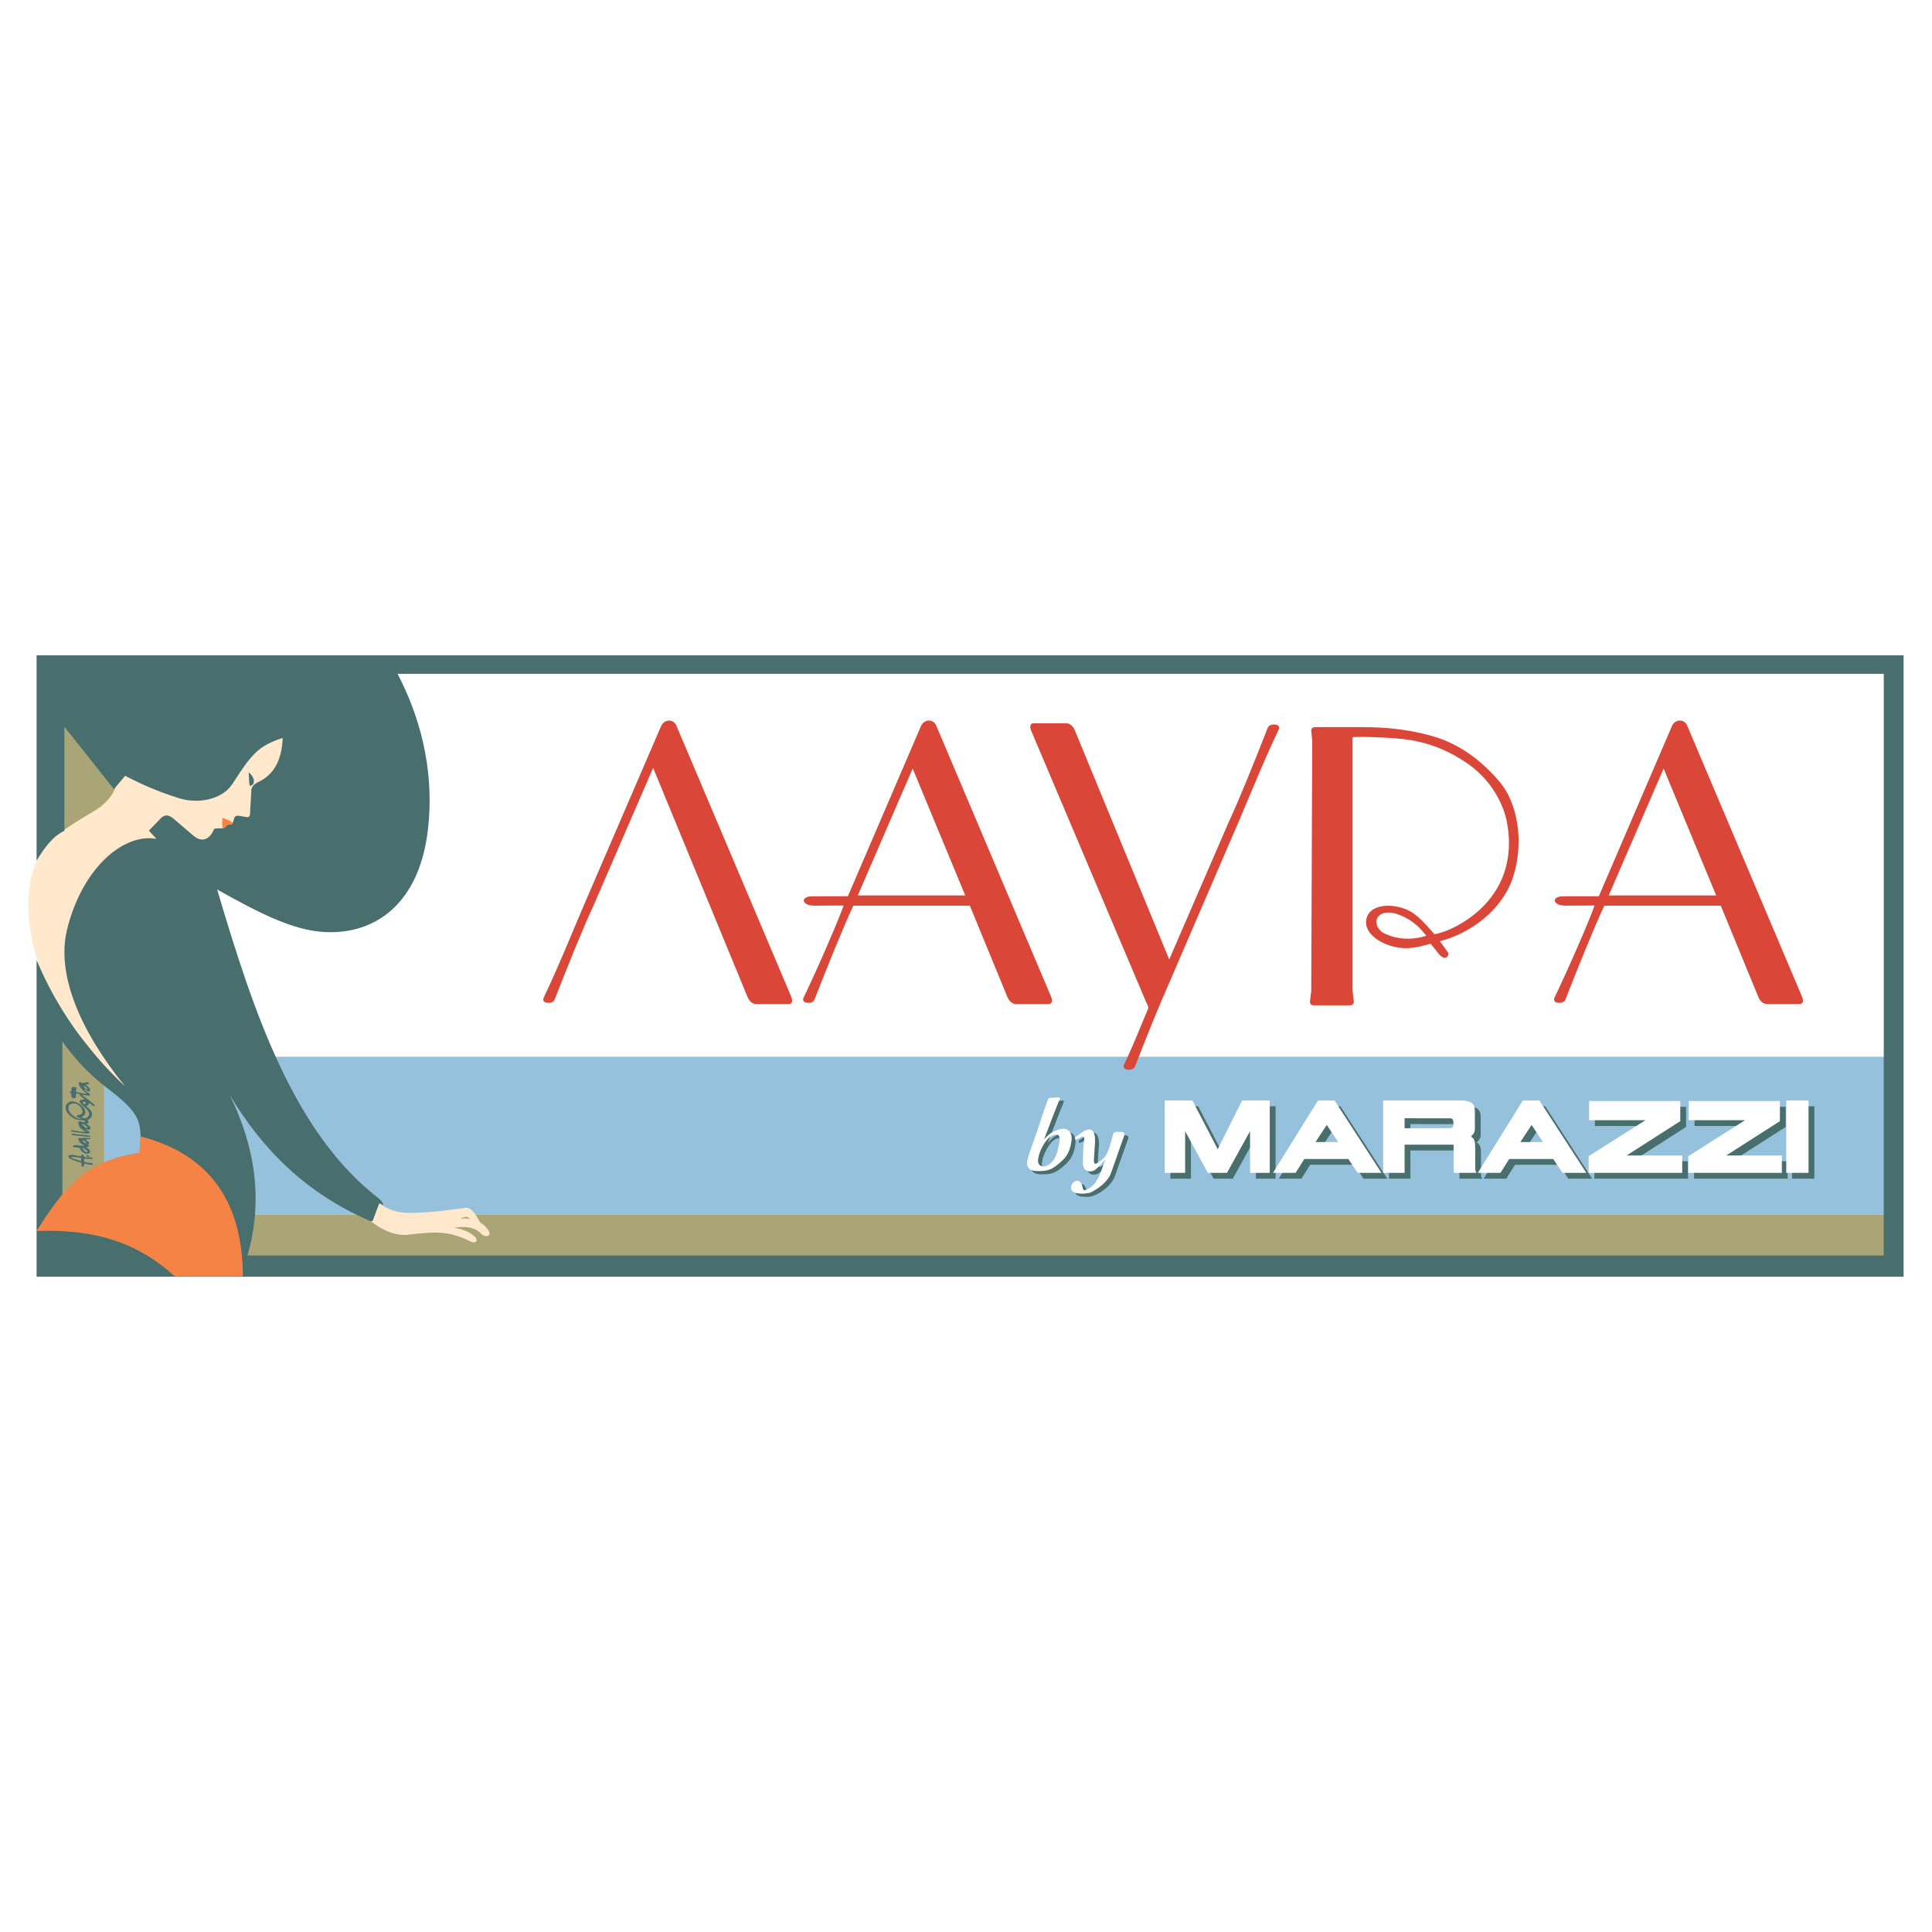 <?xml version="1.0" encoding="utf-8"?>
<!-- Generator: Adobe Illustrator 13.0.0, SVG Export Plug-In . SVG Version: 6.00 Build 14948)  -->
<!DOCTYPE svg PUBLIC "-//W3C//DTD SVG 1.0//EN" "http://www.w3.org/TR/2001/REC-SVG-20010904/DTD/svg10.dtd">
<svg version="1.0" id="Layer_1" xmlns="http://www.w3.org/2000/svg" xmlns:xlink="http://www.w3.org/1999/xlink" x="0px" y="0px"
	 width="192.756px" height="192.756px" viewBox="0 0 192.756 192.756" enable-background="new 0 0 192.756 192.756"
	 xml:space="preserve">
<g>
	<polygon fill-rule="evenodd" clip-rule="evenodd" fill="#FFFFFF" points="0,0 192.756,0 192.756,192.756 0,192.756 0,0 	"/>
	<polygon fill-rule="evenodd" clip-rule="evenodd" fill="#96C1DD" points="9.586,105.432 188.471,105.432 188.471,121.162 
		9.586,121.162 9.586,105.432 	"/>
	<path fill-rule="evenodd" clip-rule="evenodd" fill="#AAA576" d="M5.761,71.987l8.443,5.287l-3.826,4.495v35.692l-4.617,4.098
		V71.987L5.761,71.987z M24.295,125.523h164.175v-4.361H24.295V125.523L24.295,125.523z"/>
	<path fill-rule="evenodd" clip-rule="evenodd" fill="#FFE8CB" d="M11.433,78.729l1.526-3.377l15.624-2.637l-0.106,9.632
		l-12.606,3.225l-7.625,6.979l4.968,17.308l-7.52-9.318c-0.799-1.412-1.395-2.979-1.933-4.643c-1.08-3.343-1.366-7.354-0.044-10.132
		c1.026-2.156,3.192-3.364,5.897-4.986C10.232,80.409,11.196,79.502,11.433,78.729L11.433,78.729z M37.85,120.07
		c1.43,0.934,2.172,1.148,6.152,0.75l2.274-0.289c0.578-0.178,1.075,0.35,1.604,1.414c0.345,0.24,0.509,0.332,0.838,0.787
		c0.345,0.584-0.143,0.744-0.605,0.463c-0.749-0.857-1.718-0.828-2.808-0.723c1.04,0.217,1.587,0.475,2.119,0.959
		c0.349,0.471-0.078,0.578-0.373,0.488c-2.176-1.1-3.421-1.084-6.398-0.727c-1.198,0.143-2.638-0.514-3.66-1.355L37.85,120.07
		L37.85,120.07z M46.953,121.656c-0.407-0.146-0.632-0.07-1.039-0.084c0.178-0.096,0.374-0.098,0.539-0.16
		C46.602,121.355,46.724,121.48,46.953,121.656L46.953,121.656z"/>
	<path fill-rule="evenodd" clip-rule="evenodd" fill="#496E6E" d="M28.204,73.624c-2.465,0.809-3.069,1.582-5.042,4.625
		c-0.917,1.416-3.227,2.031-5.301,1.389c-2.309-0.715-3.996-1.531-5.38-2.232l-1.11,1.323l-4.947-6.213v10.377
		C5.4,83.338,4.497,84.451,3.65,85.867V65.377h186.272v62.001H3.65V95.781c1.981,4.736,4.93,8.945,8.845,12.623
		c-4.507-5.562-6.899-11.189-5.804-15.664c1.491-6.093,5.59-9.634,8.914-9.048l-0.749-0.82l1.192-1.239
		c0.452-0.448,0.828-0.277,1.192-0.017l2.023,1.73c0.835,0.727,1.638,0.495,2.11-0.662c0.575-0.097,0.754,0.038,1.098-0.142
		l0.157-0.232l0.552-0.1l0.18-0.548c0.06-0.226,0.219-0.335,0.626-0.247l0.548,0.099c0.174,0.031,0.392,0.004,0.406-0.254
		l0.143-2.534c0.13-0.392,0.358-0.519,0.637-0.68C27.273,77.344,28.124,75.897,28.204,73.624L28.204,73.624z M21.666,88.747
		c3.659,12.36,7.658,24.288,16.096,30.798c0.22,0.168,0.481,0.479,0.47,0.709l-0.39-0.219l-0.661,1.771
		c-0.092,0.072-0.2,0.035-0.284,0c-6.28-2.713-10.69-7.053-13.98-12.57c2.562,5.215,3.347,10.545,1.775,16.023h163.252V67.228
		H39.664c3.275,6.286,3.532,11.992,2.959,16.078c-0.93,6.629-4.967,9.97-10.28,9.682C29.157,92.815,25.679,90.997,21.666,88.747
		L21.666,88.747z M6.222,103.91c1.177,1.65,2.64,3.266,4.52,4.688c3.152,2.387,3.22,3.242,3.297,4.93l-0.1,1.686
		c-3.94,0.494-6.029,2.064-7.717,4.098V103.91L6.222,103.91z M24.807,77.043c0.305,0.279,0.57,0.607,0.514,0.987
		c0.011,0.169-0.188,0.368-0.374,0.375C24.829,78.266,24.859,77.679,24.807,77.043L24.807,77.043z"/>
	<path fill-rule="evenodd" clip-rule="evenodd" fill="#F58345" d="M13.907,115.016l0.098-1.639
		c7.062,1.82,10.199,6.688,10.225,13.971h-6.793c-3.658-3.346-7.896-4.746-13.786-4.533C6.38,118.512,8.503,115.779,13.907,115.016
		L13.907,115.016z M23.215,82.105c0.051-0.027-0.533-0.377-1.021-0.502c-0.058,0.428-0.019,0.945,0.042,1.023
		c0.074-0.014,0.15-0.04,0.236-0.084l0.157-0.232l0.552-0.1L23.215,82.105L23.215,82.105z"/>
	<path fill-rule="evenodd" clip-rule="evenodd" fill="#DA4738" d="M80.174,99.531c-0.086,0.178-0.101,0.5,0.412,0.52
		c0.451,0.018,0.617-0.172,0.681-0.336c1.257-3.217,2.778-7.009,3.87-9.355h11.625l3.733,9.083c0.182,0.441,0.49,0.73,0.883,0.73
		h3.199c0.463,0,0.439-0.381,0.264-0.793L93.404,72.379c-0.283-0.669-1.212-0.655-1.523,0.069l-7.289,16.97l-3.54,0.004
		c-1.244,0.001-1.108,0.944,0.231,0.937l2.883-0.015C83.743,91.607,81.604,96.568,80.174,99.531L80.174,99.531z M85.582,89.335
		h10.719l-5.244-12.657L85.582,89.335L85.582,89.335z M54.247,99.531c-0.086,0.178-0.101,0.5,0.412,0.52
		c0.451,0.016,0.617-0.172,0.681-0.336c1.257-3.217,2.778-7.009,3.87-9.355l5.953-13.748l9.407,22.831
		c0.182,0.441,0.489,0.73,0.883,0.73h3.199c0.463,0,0.438-0.381,0.264-0.793L67.477,72.379c-0.283-0.669-1.211-0.653-1.523,0.069
		L58.24,90.345C57.701,91.574,55.676,96.568,54.247,99.531L54.247,99.531z M112.156,106.203c-0.086,0.18-0.1,0.502,0.414,0.52
		c0.451,0.014,0.617-0.176,0.68-0.342c0.805-2.09,1.738-4.424,2.592-6.445c0.008-0.016,0.016-0.031,0.021-0.049
		c2.572-5.964,5.143-11.93,7.715-17.896c0.539-1.229,2.562-6.223,3.992-9.186c0.086-0.178,0.102-0.501-0.412-0.52
		c-0.451-0.017-0.617,0.172-0.682,0.336c-1.256,3.217-2.777,7.008-3.869,9.355l-5.953,13.748l-9.406-22.833
		c-0.182-0.441-0.49-0.73-0.883-0.73h-3.199c-0.463,0-0.438,0.382-0.264,0.793l11.438,27.003c0.08,0.188,0.211,0.389,0.232,0.617
		C113.777,102.484,112.941,104.551,112.156,106.203L112.156,106.203z M155.094,99.531c-0.086,0.178-0.1,0.5,0.412,0.52
		c0.451,0.018,0.619-0.172,0.682-0.336c1.258-3.217,2.779-7.009,3.871-9.355h11.625l3.734,9.083c0.182,0.443,0.488,0.73,0.883,0.73
		h3.199c0.463,0,0.438-0.381,0.264-0.793l-11.439-27.002c-0.283-0.669-1.211-0.655-1.521,0.069l-7.289,16.97l-3.541,0.004
		c-1.242,0.001-1.107,0.944,0.232,0.937l2.883-0.015C158.664,91.607,156.523,96.568,155.094,99.531L155.094,99.531z M160.504,89.335
		h10.717l-5.242-12.657L160.504,89.335L160.504,89.335z M131.184,72.543h4.09c1.912,0,4.467,0.011,7.586,0.884
		c2.236,0.626,4.58,1.995,6.764,4.581c1.797,2.13,2.453,6.013,1.35,9.458c-0.586,1.827-1.852,3.423-3.471,4.608
		c-1.16,0.849-2.525,1.495-3.844,1.828c0.471,0.644,0.699,0.98,0.746,1.031c0.328,0.352-0.207,1.083-0.881,0.211
		c-0.342-0.442-0.422-0.534-0.791-0.985c-0.389,0.078-1.467,0.466-2.576,0.438c-1.912-0.048-3.992-1.243-3.861-2.706
		c0.131-1.479,1.982-1.826,3.67-1.284c1.23,0.396,1.895,1.192,3.15,2.596c1.359-0.132,8.848-3.12,7.197-11.355
		c-0.172-0.857-1.021-3.665-3.859-5.644c-1.545-1.078-3.371-1.973-5.766-2.374c-1.762-0.294-5.744-0.371-5.744-0.259v25.215
		l0.129,1.168c0.021,0.189-0.164,0.348-0.363,0.348h-3.654c-0.199,0-0.385-0.158-0.363-0.348l0.129-1.068l0.1-24.952l-0.1-1.043
		C130.803,72.701,130.984,72.543,131.184,72.543L131.184,72.543z M139.197,91.137c1.355,0.399,2.361,1.215,3.1,2.23
		c-1.604,0.503-3.211,0.323-4.436-0.38C136.777,92.046,137.395,90.67,139.197,91.137L139.197,91.137z"/>
	<path fill-rule="evenodd" clip-rule="evenodd" fill="#496E6E" d="M178.795,110.377h2.223v7.219h-2.223V110.377L178.795,110.377z
		 M116.771,117.596v-7.219h2.775l2.525,4.857l2.43-4.857h2.762v7.219h-1.961l-0.008-4.158l-2.297,4.158h-1.912l-2.264-4.158v4.158
		H116.771L116.771,117.596z M152.262,114.521h2.258l-1.133-1.709L152.262,114.521L152.262,114.521z M156.473,117.596l-0.932-1.387
		h-4.391l-0.869,1.387h-2.258l4.488-7.219h1.656l4.68,7.219H156.473L156.473,117.596z M131.824,114.521h2.258l-1.133-1.709
		L131.824,114.521L131.824,114.521z M136.035,117.596l-0.932-1.387h-4.391l-0.869,1.387h-2.256l4.486-7.219h1.656l4.68,7.219
		H136.035L136.035,117.596z M146.361,110.377c1.27,0,1.367,0.57,1.367,1.105v1.736c0,0.322-0.133,0.527-0.4,0.748
		c0.145,0.102,0.434,0.24,0.428,0.975l0.006,2.139c0,0.186,0,0.338,0.125,0.516h-2.277l-0.008-2.812h-4.887v2.812h-2.139v-7.219
		H146.361L146.361,110.377z M140.715,113.143l4.432-0.006c0.275,0,0.441,0.006,0.441-0.447c0-0.596-0.215-0.535-0.482-0.535
		l-4.391-0.006V113.143L140.715,113.143z M169.014,117.596v-1.66l5.674-3.596h-5.625v-1.914h9.098v2.01l-5.357,3.424h5.551v1.736
		H169.014L169.014,117.596z M159.074,117.596v-1.66l5.674-3.596h-5.625v-1.914h9.098v2.01l-5.357,3.424h5.551v1.736H159.074
		L159.074,117.596z"/>
	<path fill-rule="evenodd" clip-rule="evenodd" fill="#FFFFFF" d="M178.215,109.799h2.223v7.217h-2.223V109.799L178.215,109.799z
		 M116.193,117.016v-7.217h2.773l2.527,4.857l2.43-4.857h2.76v7.217h-1.959l-0.008-4.156l-2.299,4.156h-1.912l-2.264-4.156v4.156
		H116.193L116.193,117.016z M151.684,113.943h2.258l-1.133-1.709L151.684,113.943L151.684,113.943z M155.895,117.016l-0.932-1.385
		h-4.391l-0.869,1.385h-2.258l4.486-7.217h1.656l4.68,7.217H155.895L155.895,117.016z M131.246,113.943h2.258l-1.133-1.709
		L131.246,113.943L131.246,113.943z M135.457,117.016l-0.932-1.385h-4.391l-0.869,1.385h-2.258l4.486-7.217h1.656l4.68,7.217
		H135.457L135.457,117.016z M145.781,109.799c1.271,0,1.367,0.57,1.367,1.105v1.734c0,0.322-0.131,0.529-0.4,0.748
		c0.146,0.104,0.436,0.24,0.428,0.975l0.008,2.141c0,0.186,0,0.336,0.125,0.514h-2.279l-0.006-2.812h-4.887v2.812h-2.141v-7.217
		H145.781L145.781,109.799z M140.137,112.564l4.432-0.008c0.275,0,0.441,0.008,0.441-0.445c0-0.598-0.215-0.535-0.484-0.535
		l-4.389-0.008V112.564L140.137,112.564z M168.436,117.016v-1.66l5.674-3.594h-5.625v-1.914h9.096v2.01l-5.355,3.424h5.549v1.734
		H168.436L168.436,117.016z M158.496,117.016v-1.66l5.674-3.594h-5.625v-1.914h9.096v2.01l-5.355,3.424h5.549v1.734H158.496
		L158.496,117.016z"/>
	<path fill-rule="evenodd" clip-rule="evenodd" fill="#496E6E" d="M106.057,109.803l0.092,0.09c-0.529,1.279-1.1,2.822-1.598,4.115
		c0.516-0.57,0.646-0.672,1.373-0.957c0.834-0.328,1.539,0.061,1.354,1.188c-0.195,1.188-0.57,1.666-1.562,2.424
		c-0.662,0.506-1.27,0.5-1.822,0.5c-0.4,0-0.686-0.09-0.852-0.27c-0.166-0.17-0.221-0.43-0.162-0.779
		c0.027-0.172,0.121-0.486,0.277-0.941l0.73-2.08c0.447-1.271,1.02-3.213,1.172-3.223L106.057,109.803L106.057,109.803z
		 M103.969,115.91c-0.043,0.256-0.014,0.453,0.09,0.586c0.102,0.135,0.254,0.203,0.455,0.203c0.189,0,0.391-0.084,0.604-0.248
		c0.684-0.533,0.82-1.357,0.959-2.195c0.035-0.205,0.088-0.732-0.254-0.732c-0.658,0-1.025,0.52-1.33,1.018
		C104.221,114.988,104.045,115.445,103.969,115.91L103.969,115.91z M108.279,118.416c0.154,0.314,0.104,0.678,0.32,0.65
		c0.277-0.035,0.816-0.391,1.049-0.719c0.594-0.844,0.65-1.457,1.039-2.379c-0.236,0.268-0.887,1.012-1.121,1.121
		c-0.66,0.307-1.166-0.092-1.145-0.742c0.029-0.809,0.025-1.646,0.127-2.266c0.061-0.361-0.09-0.445-0.287-0.309
		c-0.26,0.18-0.418,0.158-0.564,0.293l-0.078-0.27c0.041-0.023,0.262-0.141,0.609-0.41c0.574-0.447,1.432-0.803,1.412,0.809
		c-0.004,0.316-0.156,1.979-0.107,2.098c0.023,0.051,0.094,0.143,0.143,0.143c0.131,0,0.543-0.279,0.834-0.572
		c0.494-0.492,0.693-1.564,0.91-2.291c0.1-0.334,0.049-0.188,0.289-0.316h0.598c0.127,0,0.318,0.146,0.275,0.268l-1.355,3.842
		c-0.336,0.949-1.756,2.049-2.795,2.049c-0.559,0-1.215-0.059-1.188-0.65C107.268,118.25,107.982,117.82,108.279,118.416
		L108.279,118.416z"/>
	<path fill-rule="evenodd" clip-rule="evenodd" fill="#FFFFFF" d="M105.67,109.48l0.094,0.09c-0.531,1.279-1.102,2.822-1.6,4.115
		c0.516-0.568,0.646-0.67,1.375-0.957c0.832-0.328,1.539,0.062,1.352,1.189c-0.195,1.186-0.568,1.664-1.562,2.424
		c-0.66,0.506-1.27,0.5-1.822,0.5c-0.398,0-0.684-0.092-0.852-0.271c-0.166-0.168-0.219-0.43-0.162-0.779
		c0.029-0.172,0.123-0.486,0.279-0.941l0.729-2.078c0.447-1.273,1.021-3.213,1.172-3.225L105.67,109.48L105.67,109.48z
		 M103.582,115.59c-0.043,0.256-0.012,0.451,0.09,0.586c0.104,0.135,0.256,0.201,0.455,0.201c0.189,0,0.393-0.084,0.604-0.248
		c0.684-0.533,0.822-1.355,0.961-2.193c0.033-0.205,0.088-0.732-0.254-0.732c-0.66,0-1.027,0.518-1.33,1.018
		C103.836,114.668,103.66,115.123,103.582,115.59L103.582,115.59z M107.893,118.096c0.154,0.312,0.104,0.676,0.32,0.65
		c0.279-0.035,0.818-0.393,1.049-0.721c0.596-0.842,0.652-1.457,1.041-2.379c-0.238,0.268-0.889,1.014-1.121,1.121
		c-0.66,0.307-1.168-0.09-1.145-0.74c0.027-0.811,0.023-1.646,0.127-2.266c0.059-0.361-0.09-0.445-0.287-0.311
		c-0.262,0.18-0.418,0.158-0.566,0.293l-0.076-0.268c0.041-0.025,0.26-0.141,0.609-0.412c0.574-0.445,1.43-0.801,1.412,0.809
		c-0.004,0.316-0.158,1.98-0.107,2.098c0.021,0.053,0.092,0.145,0.143,0.145c0.131,0,0.541-0.281,0.834-0.574
		c0.492-0.492,0.691-1.564,0.908-2.289c0.1-0.334,0.049-0.189,0.289-0.318l0.6,0.002c0.127,0,0.316,0.146,0.275,0.266l-1.357,3.842
		c-0.334,0.949-1.756,2.049-2.795,2.049c-0.559,0-1.215-0.059-1.188-0.65C106.881,117.928,107.596,117.498,107.893,118.096
		L107.893,118.096z"/>
	<path fill-rule="evenodd" clip-rule="evenodd" fill="#496E6E" d="M9.455,110.334l-0.017,0.023c-0.225,0-0.339-0.246-0.546-0.312
		c-0.023,0.148-0.133,0.252-0.269,0.295l-0.005,0.02c0.092,0.117,0.303,0.279,0.403,0.396c0.125,0.143,0.207,0.354,0.143,0.541
		c-0.018,0.146-0.131,0.25-0.236,0.338c-0.005,0-0.017,0-0.031,0.006l-0.005,0.012c-0.046,0.049-0.109,0.043-0.164,0.098
		c0.005,0.012,0.008,0.027,0.02,0.033l0.023,0.004c0.04,0.051,0.075,0.127,0.075,0.193c-0.01,0.031-0.033,0.059-0.063,0.082
		l-0.143,0.041c-0.005,0.008,0,0.018-0.005,0.035c0.169,0.102,0.359,0.199,0.398,0.418c-0.005,0.025,0,0.066-0.028,0.1
		c-0.152,0.119-0.328,0.02-0.492,0.037l-0.011,0.012v0.01c0.034,0.018,0.088,0.039,0.126,0.055c0.077,0.023,0.19,0.045,0.246,0.115
		h0.023c0.031,0.033,0.077,0.088,0.042,0.143c-0.206,0.121-0.437,0.033-0.66,0.033c-0.408-0.104-0.818-0.039-1.206-0.221
		c0-0.004-0.005-0.016-0.017-0.031c-0.005-0.016,0.017-0.021,0.028-0.039c0.113,0,0.229,0,0.349,0.027
		c0.344,0.051,0.698,0.133,1.049,0.121l0.02-0.021c0-0.006-0.005-0.018-0.012-0.033c-0.07-0.049-0.141-0.076-0.218-0.117
		c-0.018-0.014-0.055-0.037-0.063-0.059c-0.028-0.027-0.056-0.047-0.107-0.068c-0.037-0.021-0.034-0.039-0.039-0.051
		c-0.017-0.012-0.034-0.021-0.044-0.045c-0.014-0.006-0.015-0.014-0.026-0.021c-0.122-0.158-0.182-0.369-0.171-0.561
		c0.015-0.043,0.049-0.061,0.097-0.072c0.067,0,0.156,0,0.208,0.045c0.075,0.021,0.157,0.021,0.239,0.037
		c0.038-0.01,0.082-0.016,0.121-0.037c0.01-0.021,0-0.039,0.003-0.066c-0.2-0.146-0.412-0.031-0.739-0.141
		c-0.166-0.021-0.358-0.107-0.493-0.203c-0.046-0.029-0.22-0.131-0.261-0.186c-0.1-0.104-0.192-0.191-0.274-0.311
		c-0.034-0.039-0.072-0.076-0.082-0.137c-0.08-0.141-0.156-0.385-0.04-0.635c0.042-0.117,0.152-0.197,0.251-0.252
		c0.231-0.158,0.508-0.104,0.765-0.006c0.077,0.055,0.203,0.072,0.28,0.145c0.115,0.025,0.312,0.25,0.392,0.338
		c0.141,0.131,0.239,0.328,0.228,0.523c-0.021,0.094-0.016,0.234-0.125,0.295c-0.005,0-0.017,0.006-0.033,0.018l-0.006,0.012
		l-0.01,0.004c0,0.018-0.023,0.006-0.023,0.027c-0.015,0-0.021,0.016-0.042,0.012c-0.028,0.043-0.093,0.043-0.136,0.07
		c-0.006,0.008,0,0.016-0.006,0.033c0.126,0.082,0.295,0.164,0.459,0.088c0.104-0.043,0.159-0.111,0.229-0.188l0.033-0.031
		c0-0.027,0.011-0.057,0.034-0.076c0.031-0.197-0.074-0.404-0.219-0.561c-0.054-0.09-0.164-0.123-0.225-0.211
		c-0.143-0.094-0.263-0.225-0.374-0.354l-0.122-0.166c-0.017-0.049,0.005-0.096,0.021-0.152c0.021-0.006,0.033-0.021,0.049-0.049
		c0.108-0.07,0.233-0.018,0.359-0.066c0.018-0.027,0-0.061-0.022-0.086c-0.124-0.105-0.273-0.199-0.392-0.312
		c-0.016-0.027-0.011-0.055,0-0.086c0-0.012-0.011-0.035-0.022-0.045c-0.104-0.043-0.218-0.061-0.333-0.061
		c-0.006,0.012-0.016,0.012-0.028,0.031c0,0.133,0.021,0.27-0.038,0.406c-0.017,0-0.04,0.01-0.051,0.031l-0.272-0.027
		c-0.038-0.004-0.07-0.025-0.086-0.076c-0.005-0.123,0-0.252-0.033-0.381c-0.038-0.043-0.136-0.035-0.174-0.105
		c-0.008-0.004,0.01-0.014,0.003-0.031l0.153-0.027l0.023-0.023c0.028-0.141-0.023-0.316,0.077-0.436h0.251l0.147,0.006
		c0.072,0.143-0.01,0.305,0.016,0.457c0.059,0.043,0.149,0.043,0.227,0.062c0.064,0.049,0.152,0.008,0.228,0.059
		c0.186,0.021,0.375,0.084,0.567,0.086l0.023-0.014c-0.035-0.061-0.093-0.104-0.159-0.139c-0.033-0.025-0.067-0.064-0.11-0.096
		l-0.114-0.111c-0.164-0.162-0.333-0.381-0.403-0.623c0-0.061,0-0.143,0.054-0.195c0.079-0.002,0.164,0.053,0.229,0.082
		c0.129,0.016,0.266,0,0.403-0.029l0.154-0.049c0.028,0.012,0.054,0.008,0.087,0.012c0.011,0.012,0.031,0.021,0.054,0.033
		c0.023,0.021,0.051,0.057,0.044,0.092c-0.028,0.072-0.103,0.072-0.169,0.1c-0.044,0.006-0.093,0.01-0.144,0.027
		c0.039,0.098,0.182,0.152,0.257,0.24l0.006,0.012l0.01,0.002c0.082,0.082,0.187,0.221,0.143,0.352
		c0.005,0.006-0.011,0.016-0.006,0.033c-0.005,0.012-0.02,0.025-0.036,0.037c-0.088,0.023-0.187-0.025-0.264-0.064
		c-0.036-0.031-0.087-0.072-0.153-0.088c-0.042-0.037-0.065-0.037-0.109-0.059l-0.02,0.004l-0.006,0.012
		c0,0.006,0.006,0.018,0.01,0.031c0.017,0.008,0.023,0.018,0.044,0.027c0.011,0.029,0.028,0.043,0.061,0.062v0.01
		c0.033,0.062,0.152,0.064,0.18,0.135c0.11,0.057,0.25,0.105,0.293,0.232c0,0.037-0.031,0.07-0.064,0.092
		c-0.252,0.055-0.498-0.043-0.755-0.055l0.006,0.023c0.044,0.01,0.075,0.043,0.122,0.07c0.042,0.031,0.098,0.07,0.141,0.113
		c0.023-0.004,0.023,0.027,0.051,0.033c0.026,0,0.043,0.029,0.064,0.049c0.021,0.033,0.065,0.027,0.093,0.055
		c0.021,0.023,0.038,0.061,0.082,0.066c0.033,0.012,0.038,0.066,0.082,0.059c0.01,0.012,0.01,0.012,0.021,0.027l0.185,0.148
		l0.011,0.006l0.007,0.01c0.021,0.012,0.031,0.039,0.059,0.039v0.012c0.07,0.076,0.197,0.119,0.251,0.219h0.022l0.012,0.021
		c0.042,0.027,0.075,0.088,0.082,0.143V110.334L9.455,110.334z M9.263,116.186c-0.023,0.037-0.082,0.037-0.125,0.037
		c-0.231-0.027-0.465-0.076-0.701-0.123c-0.083,0.064-0.01,0.189-0.076,0.271c-0.07,0.033-0.142,0-0.218,0l-0.016-0.023
		c-0.006-0.107,0.01-0.223-0.028-0.338l-0.174-0.064c-0.12-0.033-0.258-0.045-0.372-0.115l-0.146-0.047
		c-0.191-0.09-0.428-0.15-0.565-0.328c-0.02-0.047-0.026-0.094-0.008-0.145c0.004-0.027,0.047-0.031,0.07-0.059
		c0.382-0.09,0.769,0.092,1.159,0.092c0.024-0.021,0.046-0.053,0.074-0.088v-0.012c0.018-0.021,0.038-0.047,0.065-0.062
		c0.012,0,0.028,0,0.042,0l0.035,0.02l0.005,0.012c0.061,0.043,0.099,0.113,0.11,0.195h0.021c0.192,0.094,0.415,0.061,0.623,0.061
		c0.072,0,0.136,0,0.19,0.021c0.028,0.023,0.035,0.072,0.012,0.109c-0.283,0.09-0.562-0.027-0.851,0
		c0.005,0.104-0.023,0.209,0.026,0.318c0.072,0.021,0.143,0.031,0.22,0.064c0.184,0.045,0.366,0.037,0.558,0.066
		c0.042,0.021,0.07,0.076,0.07,0.131V116.186L9.263,116.186z M9.059,113.59c-0.124,0.105-0.283,0.07-0.424,0.064
		c-0.016,0-0.016,0.033-0.034,0.041c0,0.031,0.011,0.074,0.051,0.09l0.003,0.012c0.034,0.033,0.079,0.055,0.116,0.09h0.012
		c0.075,0.031,0.098,0.117,0.098,0.205c-0.007,0.061-0.062,0.094-0.098,0.137c0.005,0.006,0,0.016,0.005,0.033l0.023,0.016
		c0.003,0,0.015,0,0.031,0c0.012,0.012,0.028,0.018,0.04,0.039c0,0.016,0,0.033,0,0.055c-0.016,0.012-0.016,0.021-0.04,0.033
		c-0.07,0.021-0.147,0.043-0.218,0.064c-0.005,0.006-0.005,0.018,0,0.033c0.023,0.018,0.065,0.018,0.087,0.055h0.023
		c0.092,0.098,0.283,0.152,0.249,0.324c0,0.055-0.031,0.137-0.082,0.164c-0.136,0.086-0.293,0.064-0.446,0.025
		c-0.034-0.012-0.065-0.021-0.1-0.043l-0.005-0.01c-0.086-0.039-0.147-0.111-0.218-0.172c-0.103-0.074-0.097-0.24-0.202-0.326
		l-0.229-0.041l-0.262-0.01c-0.005-0.031-0.031,0-0.042-0.027c-0.035-0.01-0.062,0-0.099-0.016
		c-0.011-0.021-0.028-0.033-0.046-0.066c0.018-0.07,0.116-0.064,0.176-0.115c0.252-0.029,0.498,0.088,0.753,0.033
		c0.021,0.012,0.028,0.033,0.056,0.049c0.042,0.006,0.082,0.006,0.129-0.004c-0.021-0.082-0.115-0.115-0.192-0.164
		c-0.162-0.127-0.341-0.307-0.369-0.525c0.005-0.031,0.023-0.066,0.054-0.082l0.023-0.01c0.146,0.006,0.292,0.031,0.444-0.012
		c0.231-0.039,0.456,0.037,0.69,0.012c0.012,0.01,0.033,0.021,0.042,0.037V113.59L9.059,113.59z M9.028,113.387
		c0,0-0.018,0.021-0.028,0.021c-0.182,0.045-0.361,0-0.546-0.01c-0.398-0.113-0.847-0.055-1.267-0.16
		c-0.026-0.014-0.065-0.031-0.088-0.07l0.006-0.02c0.131-0.062,0.256-0.027,0.392-0.006c0.51,0.096,1.028,0.041,1.531,0.213
		C9.028,113.359,9.028,113.371,9.028,113.387L9.028,113.387z M8.9,115.375c-0.02,0.012-0.031,0.041-0.059,0.057
		c-0.077,0.006-0.168-0.045-0.218-0.098c-0.005-0.029-0.012-0.055,0.011-0.09c0.042-0.021,0.094-0.004,0.13,0.02
		c0.046,0.004,0.082,0.041,0.132,0.07C8.907,115.344,8.897,115.361,8.9,115.375L8.9,115.375z M8.729,114.875l-0.007,0.021
		c-0.021,0.039-0.075,0.049-0.121,0.049c-0.028,0-0.047-0.033-0.075-0.033l-0.136-0.125l-0.012-0.006l-0.005-0.01l-0.012-0.008
		c-0.049-0.059-0.104-0.125-0.142-0.186c0.011-0.01,0-0.021,0.018-0.037c0.085-0.018,0.124,0.076,0.211,0.082
		c0.006,0.016,0.016,0.016,0.028,0.031c0.077,0.035,0.17,0.1,0.234,0.164C8.717,114.836,8.722,114.854,8.729,114.875L8.729,114.875z
		 M8.722,112.502c-0.011,0.021-0.016,0.033-0.044,0.049c-0.077,0.006-0.141-0.049-0.213-0.098l-0.131-0.115l-0.153-0.156
		c0.005-0.01,0-0.027,0.017-0.043c0.186-0.027,0.305,0.15,0.454,0.254C8.651,112.4,8.722,112.457,8.722,112.502L8.722,112.502z
		 M8.717,108.646c-0.006,0.012-0.028,0.021-0.044,0.039c-0.066,0.01-0.108-0.049-0.164-0.082l-0.006-0.012
		c-0.059-0.043-0.099-0.105-0.125-0.188c0-0.004,0.005-0.014,0.012-0.031c0.02-0.006,0.048-0.006,0.075,0.006
		c0,0.016,0.023,0.012,0.026,0.025c0.093,0.018,0.156,0.111,0.215,0.182c0.011,0.018,0.011,0.033,0.011,0.053V108.646L8.717,108.646
		z M8.607,114.031l-0.006,0.023l-0.017,0.016l-0.02,0.006c-0.077-0.012-0.144-0.072-0.21-0.115l-0.005-0.012l-0.011-0.004
		l-0.005-0.012c-0.021-0.021-0.042-0.033-0.065-0.066c-0.023-0.01-0.038-0.031-0.054-0.055c0-0.008,0-0.027,0.011-0.043
		c0.102,0.016,0.234,0.061,0.316,0.148C8.564,113.945,8.596,113.982,8.607,114.031L8.607,114.031z M8.568,110.051
		c0,0.033-0.026,0.049-0.042,0.086c-0.028,0.023-0.054,0.029-0.094,0.041c-0.077-0.023-0.12-0.072-0.175-0.133
		c-0.02-0.027,0-0.055,0.012-0.088c0.059-0.037,0.136-0.037,0.208-0.014c0.006,0,0.015,0.008,0.033,0.008
		c0.028,0.018,0.059,0.051,0.059,0.094V110.051L8.568,110.051z M8.225,110.963c0,0.033-0.016,0.064-0.028,0.1
		c-0.054,0.082-0.134,0.121-0.239,0.152c-0.103,0.033-0.251,0.021-0.333,0.121c0,0.047,0.042,0.074,0.082,0.096
		c0.099,0.051,0.218,0.094,0.316,0.143c0.005,0,0.017,0,0.033,0c0.019,0.02,0.043,0.027,0.064,0.051l-0.005,0.01
		c-0.239,0.029-0.468-0.119-0.682-0.217l-0.126-0.094c-0.24-0.188-0.52-0.486-0.474-0.83c0-0.143,0.069-0.252,0.196-0.342
		c0.081-0.043,0.207-0.082,0.394-0.057c0.12,0,0.201,0.053,0.283,0.086C7.964,110.334,8.242,110.615,8.225,110.963L8.225,110.963z
		 M8.099,115.797l-0.018,0.021l-0.182-0.033c-0.246-0.104-0.542-0.141-0.756-0.283H7.134c-0.007-0.012-0.035-0.012-0.04-0.039
		c0-0.018,0-0.043,0.021-0.055c0.318,0.047,0.639,0.035,0.962,0.121c0.026,0.09,0.015,0.172,0.021,0.262V115.797L8.099,115.797z"/>
</g>
</svg>
